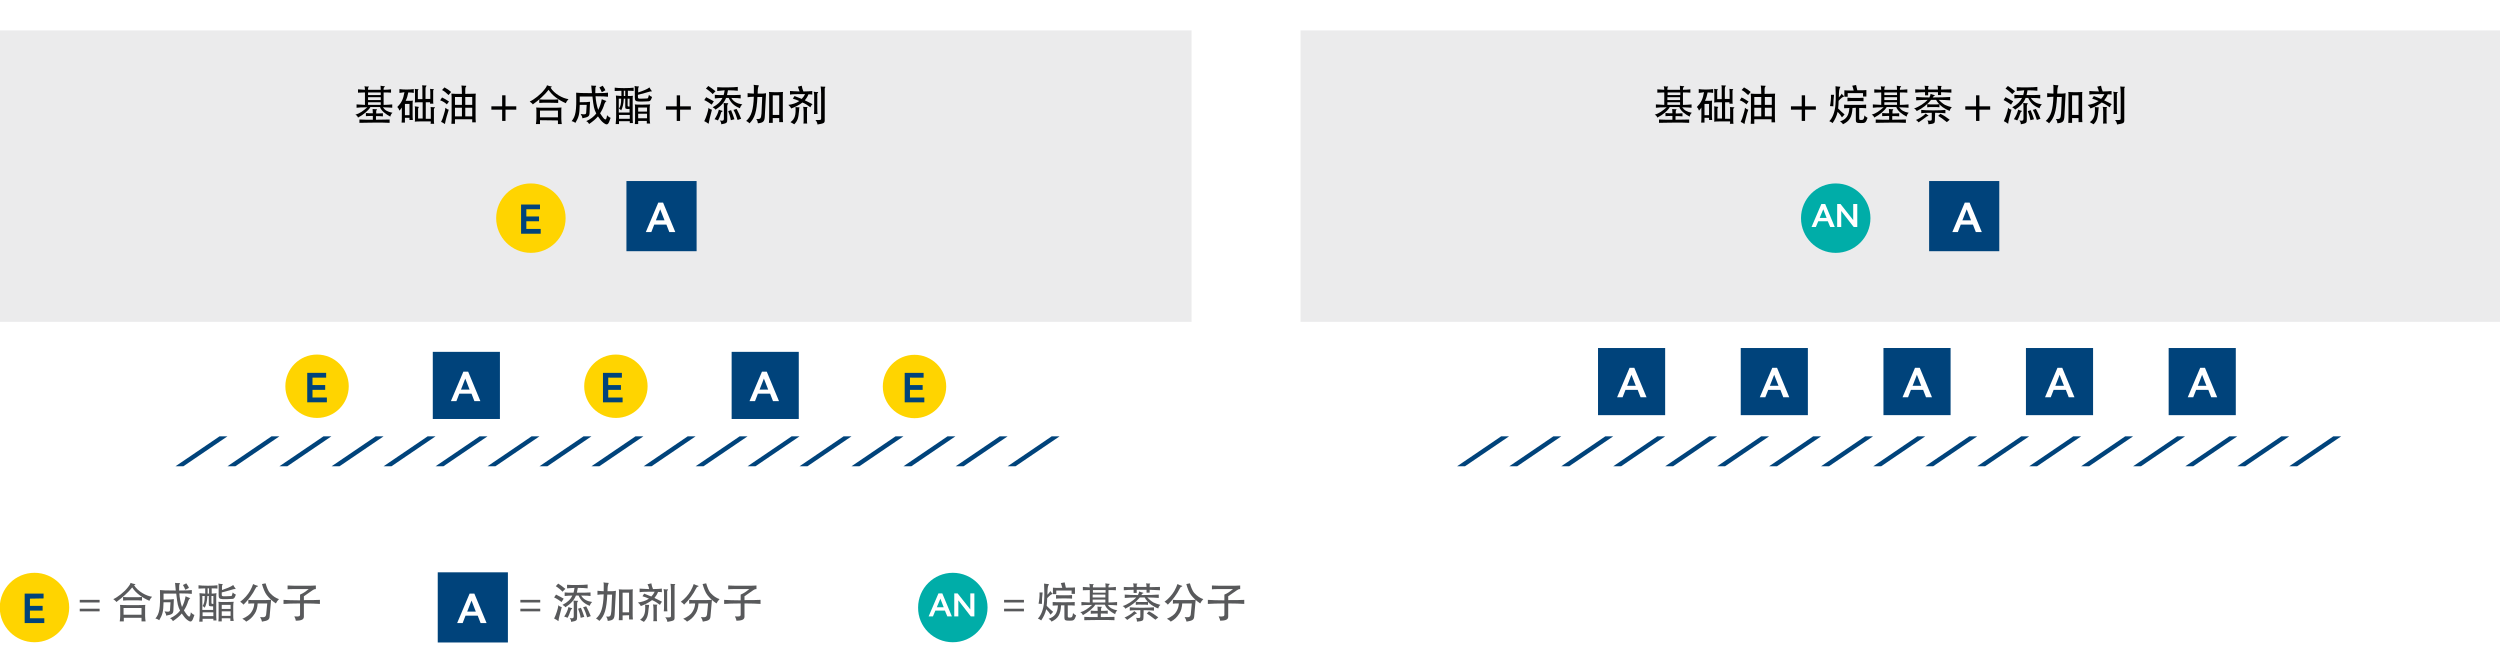 <?xml version="1.0" encoding="utf-8"?>
<!-- Generator: Adobe Illustrator 24.0.0, SVG Export Plug-In . SVG Version: 6.00 Build 0)  -->
<svg version="1.1" id="Layer_1" xmlns="http://www.w3.org/2000/svg" xmlns:xlink="http://www.w3.org/1999/xlink" x="0px" y="0px"
	 viewBox="0 0 1044 277.6" style="enable-background:new 0 0 1044 277.6;" xml:space="preserve">
<style type="text/css">
	.st0{fill:#FFFFFF;}
	.st1{fill:#58595B;}
	.st2{fill:#EBEBEC;}
	.st3{fill:#FFD400;}
	.st4{fill:#00437B;}
	.st5{fill:#00ADA8;}
	.st6{fill:none;stroke:#FFFFFF;stroke-width:1.262;}
	.st7{fill:none;stroke:#FFFFFF;stroke-width:2.523;stroke-miterlimit:4;}
	.st8{fill:none;stroke:#FFFFFF;stroke-width:2.524;stroke-miterlimit:4;}
</style>
<path class="st0" d="M-0.3,0H1044v277.6H-0.3L-0.3,0z"/>
<g>
	<path class="st1" d="M41.6,250.5v1.1h-8.3v-1.1H41.6z M41.6,254.2v1.1h-8.3v-1.1H41.6z"/>
	<path class="st1" d="M48.6,251.4c-0.2-0.4-0.9-0.9-1.3-1.2c1.7-0.7,4.6-3,6-4.8c0.9-1.1,1.2-1.7,1.2-2c0.5,0.2,1.5,0.5,1.8,0.5
		s0.3,0.2,0.1,0.3c-0.1,0-0.2,0.1-0.4,0.2c1.6,2.6,5.1,4.5,7.5,4.8c-0.4,0.4-0.9,1.1-1.1,1.7c-3-1.3-5.7-3.2-7.2-5.6
		C53.6,247.4,50.9,249.7,48.6,251.4z M51.7,257.9v1.6H50c0.1-0.8,0.2-1.4,0.2-2.2V254c0-0.6,0-1-0.1-1.4c0.5,0.1,2.8,0.1,5.3,0.1
		c2.3,0,4.8,0,5.3-0.1c-0.1,0.3-0.1,0.7-0.1,1.4v3.3c0,0.8,0.1,1.4,0.2,2.2h-1.7V258h-7.4L51.7,257.9z M55.4,250.7
		c-2.2,0-3.2,0-4,0.1v-1.5c0.8,0.1,1.8,0.1,4,0.1s3.1,0,3.9-0.1v1.5C58.5,250.7,57.6,250.7,55.4,250.7z M59.1,256.7v-2.8h-7.5v2.8
		H59.1z"/>
	<path class="st1" d="M68.3,247.9v2.5c2.2,0,3.9-0.1,4.3-0.2l-0.2,4.8c-0.1,1.3-0.5,1.6-3,2.1c0-0.5-0.2-1-0.7-1.8
		c1.8,0.3,2.3,0.2,2.3-0.7l0.2-3.1h-2.9c-0.1,4-0.4,5.1-1.8,7.5c-0.4-0.3-1-0.6-1.6-0.7c1.7-2.1,2.1-4.1,1.9-11.9
		c0.6,0.1,2.6,0.2,6.6,0.2c-0.1-1.1-0.2-2.3-0.3-3.2c0.5,0.1,1.2,0.1,1.7,0.1c0.4,0,0.5,0.1,0.2,0.4c-0.2,0.2-0.2,1.2-0.2,2.7
		c3.2,0,4.6-0.1,5.3-0.2v1.6c-0.7-0.1-2.4-0.2-5.2-0.2c0.1,1.8,0.5,4,1.1,5.7c0.7-1.3,1.2-2.8,1.5-4.5c0.6,0.3,1.1,0.5,1.7,0.7
		c0.3,0.1,0.3,0.2,0,0.3c-0.1,0.1-0.5,0.7-0.6,1c-0.4,1.4-1,2.7-1.8,3.9c2.1,3.3,2.6,3.3,2.9,0.8c0.5,0.6,1.1,1,1.5,1.1
		c-1,3.1-1.4,3.3-3.1,2c-0.7-0.5-1.6-1.7-2.2-2.6c-0.9,1.1-2.1,2.1-3.7,3.2c-0.3-0.6-0.7-1-1.2-1.2c1.8-0.8,3.2-1.9,4.2-3.2
		c-0.9-1.8-1.1-2.6-1.6-7.1L68.3,247.9z M77.4,246.3c-0.3-0.7-0.6-1.4-1-2l1.4-0.7c0.4,0.6,0.9,1.3,1.1,1.9L77.4,246.3z"/>
	<path class="st1" d="M90.4,247.7c-0.1,0.5-0.1,1.1-0.1,1.7v7.1c0,0.7,0,1.7,0.1,2.6h-1.3v-0.7h-4.5v1.2h-1.4
		c0.1-1.2,0.2-2.1,0.2-2.9v-7.3c0-0.6-0.1-1.2-0.1-1.7c0.6,0.1,1.5,0.1,2.4,0.2v-2.2c-1.1,0-1.9,0.1-2.8,0.1v-1.4
		c0.9,0.1,1.8,0.2,3.9,0.2s3.1-0.1,4-0.2v1.4c-0.7-0.1-1.5-0.1-2.4-0.1v2.2C89.1,247.9,89.9,247.8,90.4,247.7L90.4,247.7z
		 M86.6,248.9c-0.1,2.3-0.5,3.7-1.1,4.9c-0.2-0.3-0.6-0.6-0.9-0.7c0.6-1,0.9-1.9,0.9-4.2h-1v5.8H89v-1.5c-1.5,0.1-1.8-0.1-1.8-0.7
		v-3.6L86.6,248.9z M84.6,257.3h4.5v-1.6h-4.5V257.3z M87.3,247.9v-2.2h-0.6v2.2H87.3z M89.1,248.9h-0.8v2.8c0,0.4,0.1,0.5,0.8,0.5
		V248.9z M97.4,244.3c0.3,0.6,0.6,1,0.9,1.4c0.2,0.2,0.1,0.3-0.1,0.3c-0.2-0.1-0.9,0.1-2.6,0.6c-1,0.3-2.1,0.6-3,0.8v0.9
		c0,0.5,0.1,0.6,0.6,0.7c1,0,2.4,0,3.3-0.1c0.3,0,0.4-0.2,0.7-1.5c0.4,0.5,0.9,0.7,1.3,0.9c-0.5,1.4-0.7,1.7-1.4,1.8
		c-0.9,0.1-3.1,0.1-4.1,0.1c-1.4-0.1-1.7-0.3-1.7-1.8v-2.6c0-0.9,0-1.5-0.1-2.1c0.4,0.1,1.2,0.2,1.6,0.2c0.3,0,0.3,0.2,0.1,0.3
		c-0.1,0.1-0.2,0.4-0.2,0.7v1.5C94.4,245.8,96.4,245.1,97.4,244.3L97.4,244.3z M92.6,258.2v1.3h-1.4c0.1-0.9,0.1-1.4,0.1-2.3v-4.1
		c0-1,0-1.5-0.1-1.8c0.5,0.1,1.3,0.1,3.3,0.1s2.6-0.1,3.1-0.1c-0.1,0.4-0.2,0.8-0.2,1.8v3.9c0,0.8,0,1.3,0.2,2.3h-1.4v-1.1
		L92.6,258.2z M96.3,254.3v-1.7h-3.7v1.7H96.3z M96.3,257.2v-1.9h-3.7v1.9H96.3z"/>
	<path class="st1" d="M106.6,245.9c-0.9,1.9-3,4.8-4.9,6.6c-0.3-0.4-0.9-0.9-1.4-1.2c1.8-1.3,3.2-3,4.1-4.5c0.6-1.1,1-2,1.3-2.9
		c0.5,0.3,1.4,0.6,1.8,0.7c0.3,0.1,0.3,0.2,0,0.4C107.1,245,106.9,245.3,106.6,245.9L106.6,245.9z M103.7,252.1v-1.6
		c0.6,0.1,1.8,0.1,3.7,0.1c2.2,0,5,0,5.8-0.1l-0.6,6.9c-0.1,1.4-0.7,1.8-3.2,2.2c-0.1-0.6-0.4-1.3-0.8-1.9c2,0.2,2.5,0,2.6-1.6
		l0.4-4.1h-4c-0.1,1.6-0.5,3.2-1.2,4.2c-1.1,1.7-2,2.5-3.6,3.4c-0.4-0.5-1-0.9-1.6-1.2c1.9-0.8,3.3-1.9,3.8-2.8
		c0.7-1.1,1.1-2.1,1.2-3.6C105,252,104.5,252,103.7,252.1L103.7,252.1z M115.2,252c-1.6-1.1-2.8-2.2-3.8-3.5c-0.8-1-1.5-2.8-2-4.6
		l1.5-0.3c0.5,1.7,1.1,3.2,1.8,4c1.3,1.4,2.4,2.1,3.8,2.6C116,250.7,115.6,251.2,115.2,252z"/>
	<path class="st1" d="M133.6,250.5v1.7c-1.7-0.1-3.7-0.2-6.7-0.2v5.5c0,1.1-0.8,1.7-3.4,1.7c0-0.5-0.2-1-0.6-1.8
		c2.1,0.2,2.4-0.1,2.4-0.7V252c-3.1,0-5.2,0.1-6.9,0.2v-1.7c1.7,0.1,3.8,0.2,6.9,0.2v-2.4c1.4-0.6,2.1-1.1,3.6-2.3h-6.2
		c-1.1,0-1.8,0-2.6,0.1v-1.6c1.7,0.1,2.8,0.1,5.9,0.1c3.8,0,5.1,0,5.9-0.1v1.5c-0.6,0-1,0.2-1.4,0.5l-3.6,2.5v1.6
		C129.9,250.6,131.9,250.6,133.6,250.5L133.6,250.5z"/>
	<path class="st1" d="M225.6,250.5v1.1h-8.3v-1.1H225.6z M225.6,254.2v1.1h-8.3v-1.1H225.6z"/>
	<path class="st1" d="M234.5,251.4c-0.6-0.5-2.3-1.6-3.1-1.9l0.8-1.2c0.9,0.4,2.4,1.3,3.2,1.7L234.5,251.4z M233.2,259.4
		c-0.6-0.5-1.2-0.8-1.8-1.1c0.8-1.6,1.6-4,1.8-5.6c0.3,0.5,0.9,0.7,1.4,0.8C233.8,256.5,233.3,258.4,233.2,259.4L233.2,259.4z
		 M234.9,247.1c-0.5-0.6-1.8-1.7-2.8-2.3l1-1.1c0.8,0.5,2.3,1.6,3,2.2L234.9,247.1z M236.8,245.7v-1.5c1.1,0.1,2.4,0.1,4.3,0.1
		s3.3-0.1,4.3-0.2v1.6c-1-0.1-2.3-0.2-4.1-0.2c-0.1,0.7-0.3,1.4-0.4,2h3.2c1,0,1.8-0.1,2.5-0.1v1.5c-0.6-0.1-1.7-0.2-3.9-0.2
		c0.9,1.6,2.5,2.4,4.6,2.7c-0.5,0.4-0.9,1.1-1,1.6c-2.4-0.9-3.8-2.3-4.7-4.3h-1.1c-0.8,2-2.1,3.4-4.4,4.9c-0.2-0.4-0.7-0.7-1.2-1
		c2.1-1.1,3.4-2.3,4.1-3.9c-1.1,0-2.1,0.1-3.2,0.2v-1.5c0.8,0.1,1.5,0.1,3.7,0.1c0.2-0.6,0.3-1.3,0.4-2
		C238.6,245.6,237.6,245.6,236.8,245.7L236.8,245.7z M238.2,255.2c-0.2,0.7-0.7,2-1.2,2.8c-0.5-0.2-0.8-0.4-1.4-0.5
		c0.9-1.4,1.4-2.4,1.8-4c0.4,0.2,0.8,0.3,1.2,0.4c0.5,0.1,0.4,0.2,0.1,0.5C238.6,254.4,238.4,254.6,238.2,255.2L238.2,255.2z
		 M241,252.2v5.5c0,1.4-0.2,1.6-2.5,2c0-0.7-0.2-1.1-0.6-1.6c1.4,0.3,1.7,0,1.7-0.8V253c0-0.8,0-1.7-0.1-2.2
		c0.5,0.1,1.4,0.1,1.7,0.1s0.3,0.1,0.1,0.3C241.1,251.3,241,251.6,241,252.2L241,252.2z M242.5,258c-0.2-1.3-0.6-2.6-1.1-3.8
		l1.2-0.4c0.5,1.3,1,2.5,1.4,3.8L242.5,258z M245.2,257.8c-0.4-1.3-0.9-2.9-1.7-4.2l1.3-0.4c0.7,1.3,1.4,2.8,1.9,4.1L245.2,257.8z"
		/>
	<path class="st1" d="M250.3,259.3c-0.4-0.4-0.8-0.7-1.4-1c2.2-1.9,3-4.7,3.2-10.1c-1.3,0-1.8,0.1-2.6,0.2v-1.7
		c0.7,0.1,1.3,0.1,2.6,0.2c0.1-3,0-3.3-0.1-3.7c0.6,0.1,1.2,0.2,2,0.2c0.2,0,0.2,0.1,0.1,0.4c-0.2,0.3-0.4,1.1-0.4,3.1
		c2,0,2.7,0,3.5-0.2l-0.5,9.3c-0.1,2.5-0.5,3-2.9,3.3c-0.1-0.7-0.2-1.2-0.7-1.8c1.8,0.1,2-0.1,2.2-2.3l0.3-6.9h-2
		C253.3,254.4,252.5,257.1,250.3,259.3L250.3,259.3z M260,257v2h-1.6c0.1-1.2,0.1-1.6,0.1-2.5v-8.9c0-0.7,0-1.1-0.1-1.5
		c1.1,0.1,2,0.1,3,0.1s1.9,0,2.9-0.1c-0.1,0.3-0.1,0.8-0.1,1.5v8.6c0,0.9,0,1.5,0.1,2.5h-1.6v-1.8L260,257L260,257z M262.7,255.7
		v-8.2H260v8.2H262.7z"/>
	<path class="st1" d="M270.4,244l1.6-0.4c0.1,0.8,0.4,1.7,0.7,2.4c1.6,0,2.8-0.1,3.7-0.2v1.5c-0.5-0.1-1-0.1-1.6-0.1
		c-0.4,1-0.9,1.8-1.5,2.5c1,0.5,2.1,1,3.2,1.6c-0.4,0.3-0.7,0.9-0.9,1.3c-1-0.8-2.1-1.5-3.3-2c-1.3,1-2.8,1.8-4.7,2.5
		c-0.2-0.5-0.7-1.1-1.2-1.5c1.6-0.2,3.3-0.7,4.6-1.6c-0.8-0.4-1.7-0.7-2.7-1l0.7-1.1c1.1,0.4,2,0.8,3,1.2c0.6-0.6,1-1.2,1.4-2
		c-3.9,0-4.8,0-6.3,0.2v-1.5c1,0.1,2.3,0.1,4,0.2C271,245.3,270.7,244.5,270.4,244L270.4,244z M270.9,253.9c-0.3,3.1-0.5,4.2-2,5.8
		c-0.5-0.3-1-0.6-1.6-0.9c1.9-1.3,2.3-3.1,2.1-6.3c0.4,0.1,1.1,0.1,1.5,0.1c0.2,0,0.3,0.1,0.1,0.2
		C271.1,252.8,271,253.2,270.9,253.9L270.9,253.9z M274.3,253.3v4.9c0,0.3,0,0.8,0.1,1.2h-1.6c0.1-0.3,0.1-0.9,0.1-1.2v-3.8
		c0-1-0.1-1.5-0.2-2c0.4,0.1,1.2,0.1,1.6,0.1c0.3,0,0.3,0.1,0.1,0.3C274.3,252.8,274.3,252.9,274.3,253.3z M278.6,247v6.1
		c0,1,0,1.4,0.1,2.2h-1.5c0.1-0.8,0.1-1.3,0.1-2.2V248c0-0.9,0-1.4-0.2-2c0.5,0.1,1.2,0.2,1.6,0.1c0.3,0,0.4,0.2,0.1,0.4
		C278.7,246.6,278.6,246.8,278.6,247z M281.7,244.8v13c0,1.3-0.2,1.4-3,1.9c-0.1-0.7-0.4-1.4-0.9-1.9c2.1,0.1,2.4,0,2.4-0.5v-10.6
		c0-1.4-0.1-2.2-0.2-2.9c0.5,0.1,1.1,0.1,1.7,0.1c0.3,0,0.4,0.2,0.1,0.4C281.7,244.4,281.7,244.5,281.7,244.8z"/>
	<path class="st1" d="M290.6,245.9c-0.9,1.9-3,4.8-4.9,6.6c-0.3-0.4-0.9-0.9-1.4-1.2c1.8-1.3,3.2-3,4.1-4.5c0.6-1.1,1-2,1.3-2.9
		c0.5,0.3,1.4,0.6,1.8,0.7c0.3,0.1,0.3,0.2,0,0.4C291.1,245,290.9,245.3,290.6,245.9z M287.8,252.1v-1.6c0.6,0.1,1.8,0.1,3.7,0.1
		c2.2,0,5,0,5.8-0.1l-0.6,6.9c-0.1,1.4-0.7,1.8-3.2,2.2c-0.1-0.6-0.4-1.3-0.8-1.9c2,0.2,2.5,0,2.6-1.6l0.4-4.1h-4
		c-0.1,1.6-0.5,3.2-1.2,4.2c-1.1,1.7-2,2.5-3.6,3.4c-0.4-0.5-1-0.9-1.6-1.2c1.9-0.8,3.3-1.9,3.8-2.8c0.7-1.1,1.1-2.1,1.2-3.6
		C289,252,288.5,252,287.8,252.1L287.8,252.1z M299.2,252c-1.6-1.1-2.8-2.2-3.8-3.5c-0.8-1-1.5-2.8-2-4.6l1.5-0.3
		c0.5,1.7,1.1,3.2,1.8,4c1.3,1.4,2.4,2.1,3.8,2.6C300,250.7,299.6,251.2,299.2,252z"/>
	<path class="st1" d="M317.6,250.5v1.7c-1.7-0.1-3.7-0.2-6.7-0.2v5.5c0,1.1-0.8,1.7-3.4,1.7c0-0.5-0.2-1-0.6-1.8
		c2.1,0.2,2.4-0.1,2.4-0.7V252c-3.1,0-5.2,0.1-6.9,0.2v-1.7c1.8,0.1,3.8,0.2,6.9,0.2v-2.4c1.4-0.6,2.1-1.1,3.6-2.3h-6.2
		c-1.1,0-1.8,0-2.6,0.1v-1.6c1.7,0.1,2.8,0.1,5.9,0.1c3.8,0,5.1,0,5.9-0.1v1.5c-0.6,0-1,0.2-1.4,0.5l-3.6,2.5v1.6
		C313.9,250.6,315.9,250.6,317.6,250.5L317.6,250.5z"/>
	<path class="st1" d="M427.6,250.5v1.1h-8.3v-1.1H427.6z M427.6,254.2v1.1h-8.3v-1.1H427.6z"/>
	<path class="st1" d="M437.1,253c0.9,0.9,1.9,1.9,2.7,2.5l-1.1,1.2c-0.4-0.7-1-1.5-1.8-2.3c-0.4,1.8-1.1,3.2-2.1,4.7
		c-0.4-0.3-0.8-0.6-1.4-0.8c1.2-1.1,2.4-3.7,2.6-7.1c0.2-2.7,0.1-4.4,0-7.5c0.6,0.1,1.3,0.2,1.8,0.2c0.3,0,0.3,0.1,0.1,0.4
		c-0.3,0.3-0.5,1.5-0.5,4.1c0.5-0.6,1-1.1,1.2-1.6c0.2,0.4,0.6,0.8,0.9,1c0.1,0.1,0.1,0.2-0.1,0.3c-0.4,0.1-1,0.5-2.1,1.7
		C437.3,251,437.2,252,437.1,253L437.1,253z M435.1,252.2l-1.4-0.1c0.3-1.4,0.5-3.3,0.4-4.7h1.3
		C435.2,248.8,435.1,250.4,435.1,252.2L435.1,252.2z M443.1,252.8c-0.2,3.9-1.3,5.5-4,6.8c-0.2-0.5-0.6-0.8-1.2-1.2
		c2.7-0.9,3.7-2.5,3.9-5.6c-0.7,0-1.2,0.1-2.2,0.1v-1.5c1.4,0.1,2.1,0.1,4.6,0.1s3.3,0,4.6-0.1v1.5c-1.2-0.1-1.8-0.1-2.9-0.1v4.4
		c0,0.6,0.1,0.7,0.8,0.7c0.9,0,1.2-0.2,1.4-1.9c0.4,0.5,0.8,0.7,1.3,1c-0.7,2.1-1.1,2.2-2.7,2.2c-1.9,0-2.2-0.2-2.2-1.3v-5.1H443.1z
		 M443,243.5l1.6-0.3c0.1,0.5,0.3,1.5,0.5,2.2c2.5,0,2.9,0,3.8-0.1v2.7h-1.4v-1.4h-6.4v1.5h-1.4v-2.7c0.8,0.1,1.4,0.1,3.9,0.1
		C443.4,244.7,443.2,244,443,243.5L443,243.5z M444.4,249.9c-1.4,0-2.7,0-3.4,0.1v-1.5c0.7,0.1,2,0.1,3.4,0.1c1.3,0,2.6,0,3.3-0.1
		v1.5C447,249.9,445.7,249.9,444.4,249.9z"/>
	<path class="st1" d="M452.2,256.9c-0.2-0.6-0.6-1-1.1-1.2c1.8-0.5,3.3-1.6,5-3.1c-2.5,0-3.5,0.1-4.5,0.2v-1.4
		c1.1,0.1,2.3,0.1,3.5,0.2v-5.2c-1,0-2,0.1-2.9,0.1v-1.4c0.9,0.1,1.9,0.1,2.9,0.2c0-0.7-0.1-1.1-0.2-1.5c0.5,0.1,1.1,0.2,1.6,0.1
		c0.3,0,0.3,0.1,0.1,0.3s-0.2,0.4-0.2,0.7v0.4h5.3c0-0.8-0.1-1.4-0.1-1.7c0.6,0.1,1.1,0.2,1.6,0.2c0.3,0,0.3,0.1,0.1,0.3
		c-0.3,0.2-0.4,0.4-0.4,0.7v0.5c1.1,0,2.1-0.1,3.1-0.2v1.4c-1-0.1-2-0.1-3.1-0.1v5.2c1.2,0,2.4-0.1,3.6-0.2v1.4
		c-0.9-0.1-1.8-0.1-3.9-0.2c0.8,1.2,1.9,1.9,4,2.3c-0.5,0.4-0.8,1-0.9,1.6c-1.9-1-3.8-2.4-4.3-4h-4
		C456.5,254,454.5,255.6,452.2,256.9L452.2,256.9z M462.6,255v1.3c-0.7-0.1-1.6-0.1-2.9-0.1v1.5c2.5,0,4.3-0.1,5.7-0.1v1.4
		c-1.5-0.1-3.5-0.1-6.3-0.1s-4.8,0.1-6.3,0.1v-1.4c1.4,0.1,3.2,0.1,5.6,0.1v-1.5c-1.3,0-2.2,0.1-2.9,0.1V255
		c0.8,0.1,1.6,0.1,2.9,0.1c0-0.7-0.1-1.4-0.1-1.8c0.5,0.1,0.9,0.1,1.6,0.1c0.3,0,0.3,0.1,0.1,0.3c-0.1,0.1-0.2,0.4-0.2,0.6v0.8
		C461,255.1,461.9,255.1,462.6,255L462.6,255z M461.7,247.4v-1h-5.3v1.1h5.3V247.4z M456.3,248.3v1.2h5.3v-1.2H456.3z M456.3,251.6
		h5.3v-1.2h-5.3V251.6z"/>
	<path class="st1" d="M469.9,254.2c-0.1-0.4-0.6-0.9-1.1-1.1c2-0.6,4.5-2.3,5.7-3.6c-1.9,0-3.2,0.1-4.8,0.2v-1.4
		c1.5,0.1,3.1,0.2,5.5,0.2c0.3-0.6,0.5-1.1,0.5-1.5c0.6,0.2,1.1,0.4,1.6,0.5c0.3,0.1,0.3,0.2,0,0.3c-0.2,0-0.3,0.1-0.7,0.7
		c3.4,0,5.5-0.1,7.3-0.2v1.4c-1.6-0.1-3-0.2-4.8-0.2c0.8,0.8,1.7,1.6,2.6,2.1c0.8,0.4,1.8,0.7,2.9,1c-0.5,0.4-0.8,0.9-0.9,1.5
		c-0.9-0.3-2-0.9-2.9-1.5c-1.3-1-2.2-2-2.8-3.1h-2C474.5,251.3,472.2,253.1,469.9,254.2z M478.8,245.2c0-0.7-0.1-1.2-0.2-1.6
		c0.5,0.1,1.1,0.1,1.6,0.1c0.2,0,0.2,0.1,0.1,0.2c-0.2,0.1-0.2,0.2-0.2,0.4v0.9c1.8,0,3.3-0.1,4.3-0.1v1.4c-1.1-0.1-2.6-0.1-4.3-0.2
		v1.2h-1.3v-1.2h-4.1v1.3h-1.3v-1.3c-1.7,0-3.1,0.1-4.1,0.2v-1.4c1,0.1,2.4,0.1,4.1,0.1c0-0.7-0.1-1.1-0.2-1.6
		c0.5,0.1,1.1,0.1,1.6,0.1c0.2,0,0.2,0.1,0.1,0.2c-0.2,0.1-0.2,0.2-0.2,0.4v0.8h4.1L478.8,245.2z M474.4,256.3
		c-0.1,0-0.4,0.2-0.9,0.6c-0.6,0.5-1.8,1.3-2.8,2c-0.3-0.4-0.7-0.8-1.1-1c1.4-0.6,2.9-1.5,4.1-2.7c0.3,0.3,0.7,0.6,1,0.8
		C474.9,256,474.9,256.2,474.4,256.3L474.4,256.3z M477.5,258.1c0,1-0.3,1.3-2.7,1.5c0-0.6-0.1-1.1-0.4-1.6c1.4,0.2,1.8,0.1,1.8-0.5
		v-2.7c-2,0-3.1,0-4.4,0.2v-1.4c1.3,0.1,2.6,0.2,5,0.2s3.9-0.1,5.1-0.2v1.4c-1.1-0.1-2.4-0.2-4.3-0.2L477.5,258.1L477.5,258.1z
		 M474.3,252.6v-1.3c0.6,0.1,1.4,0.1,2.6,0.1c1.4,0,2,0,2.5-0.1v1.3c-0.5-0.1-1.5-0.1-2.5-0.1C475.8,252.4,474.9,252.5,474.3,252.6z
		 M482.5,258.8c-1.8-1.4-2.5-1.9-3.6-2.6l0.9-0.9c1.4,0.7,2.6,1.5,3.9,2.5L482.5,258.8z"/>
	<path class="st1" d="M492.6,245.9c-0.9,1.9-3,4.8-4.9,6.6c-0.3-0.4-0.9-0.9-1.4-1.2c1.8-1.3,3.2-3,4.1-4.5c0.6-1.1,1-2,1.3-2.9
		c0.5,0.3,1.4,0.6,1.8,0.7c0.3,0.1,0.3,0.2,0,0.4C493.1,245,492.9,245.3,492.6,245.9L492.6,245.9z M489.8,252.1v-1.6
		c0.6,0.1,1.8,0.1,3.7,0.1c2.2,0,5,0,5.8-0.1l-0.6,6.9c-0.1,1.4-0.7,1.8-3.2,2.2c-0.1-0.6-0.4-1.3-0.8-1.9c2,0.2,2.5,0,2.6-1.6
		l0.4-4.1h-4c-0.1,1.6-0.5,3.2-1.2,4.2c-1.1,1.7-2,2.5-3.6,3.4c-0.4-0.5-1-0.9-1.6-1.2c1.9-0.8,3.3-1.9,3.8-2.8
		c0.7-1.1,1.1-2.1,1.2-3.6C491,252,490.5,252,489.8,252.1L489.8,252.1z M501.2,252c-1.6-1.1-2.8-2.2-3.8-3.5c-0.8-1-1.5-2.8-2-4.6
		l1.5-0.3c0.5,1.7,1.1,3.2,1.8,4c1.3,1.4,2.4,2.1,3.8,2.6C502,250.7,501.6,251.2,501.2,252z"/>
	<path class="st1" d="M519.6,250.5v1.7c-1.7-0.1-3.7-0.2-6.7-0.2v5.5c0,1.1-0.8,1.7-3.4,1.7c0-0.5-0.2-1-0.6-1.8
		c2.1,0.2,2.4-0.1,2.4-0.7V252c-3.1,0-5.2,0.1-6.9,0.2v-1.7c1.8,0.1,3.8,0.2,6.9,0.2v-2.4c1.4-0.6,2.1-1.1,3.6-2.3h-6.2
		c-1.1,0-1.8,0-2.6,0.1v-1.6c1.7,0.1,2.8,0.1,5.9,0.1c3.8,0,5.1,0,5.9-0.1v1.5c-0.6,0-1,0.2-1.4,0.5l-3.6,2.5v1.6
		C515.9,250.6,517.9,250.6,519.6,250.5L519.6,250.5z"/>
</g>
<path class="st2" d="M-0.3,12.7h497.9v121.7H-0.3L-0.3,12.7z"/>
<path class="st2" d="M543.1,12.7H1044v121.7H543.1V12.7z"/>
<path d="M149.5,49.1c-0.2-0.6-0.6-1-1.1-1.2c1.8-0.5,3.3-1.6,5-3.1c-2.5,0-3.5,0.1-4.5,0.2v-1.4c1.1,0.1,2.3,0.1,3.5,0.2v-5.2
	c-1,0-2,0.1-2.9,0.1v-1.4c0.9,0.1,1.9,0.1,2.9,0.2c0-0.7-0.1-1.1-0.2-1.5c0.5,0.1,1.1,0.2,1.6,0.1c0.3,0,0.3,0.1,0.1,0.3
	s-0.2,0.4-0.2,0.7v0.4h5.3c0-0.8-0.1-1.4-0.1-1.7c0.6,0.1,1.1,0.2,1.6,0.2c0.3,0,0.3,0.1,0.1,0.3c-0.3,0.2-0.4,0.4-0.4,0.7v0.5
	c1.1,0,2.1-0.1,3.1-0.2v1.4c-1-0.1-2-0.1-3.1-0.1v5.2c1.2,0,2.4-0.1,3.6-0.2V45c-0.9-0.1-1.8-0.1-3.9-0.2c0.8,1.2,1.9,1.9,4,2.3
	c-0.5,0.4-0.8,1-0.9,1.6c-1.9-1-3.8-2.4-4.3-4h-4C153.8,46.2,151.8,47.9,149.5,49.1L149.5,49.1z M159.9,47.3v1.3
	c-0.7-0.1-1.6-0.1-2.9-0.1V50c2.5,0,4.3-0.1,5.7-0.1v1.4c-1.5-0.1-3.5-0.1-6.3-0.1s-4.8,0.1-6.3,0.1v-1.4c1.4,0.1,3.2,0.1,5.6,0.1
	v-1.6c-1.3,0-2.2,0.1-2.9,0.1v-1.3c0.8,0.1,1.6,0.1,2.9,0.1c0-0.7-0.1-1.4-0.1-1.8c0.5,0.1,0.9,0.1,1.6,0.1c0.3,0,0.3,0.1,0.1,0.3
	c-0.1,0.1-0.2,0.4-0.2,0.6v0.9C158.3,47.4,159.2,47.3,159.9,47.3L159.9,47.3z M159,39.7v-1.1h-5.3v1.1H159z M153.7,40.6v1.2h5.3
	v-1.2H153.7z M153.7,43.8h5.3v-1.1h-5.3V43.8z"/>
<path d="M166.8,38.8v-1.6c0.7,0.1,1.6,0.2,2.9,0.2s2.4-0.1,3.1-0.2v1.6c-0.5-0.1-1.3-0.2-2.3-0.2c-0.2,1.1-0.5,2.3-1.1,3.5h1.4
	c0.7,0,1.3,0,1.6-0.1c-0.1,0.4-0.1,1-0.1,1.7v4.2c0,0.7,0,1.3,0.1,2.2H171v-0.9h-1.9v2h-1.4c0.1-0.9,0.1-1.5,0.1-2.6v-3.7
	c-0.3,0.5-0.7,1-1,1.3c-0.2-0.5-0.4-1.1-0.9-1.5c1.7-1.7,2.5-3.2,3-6.2C168,38.7,167.3,38.7,166.8,38.8L166.8,38.8z M171,43.4h-1.9
	v4.7h1.9V43.4z M177.8,42.8v6.8h2.1v-3.2c0-0.9,0-1.3-0.1-1.7c0.4,0,1.1,0.1,1.6,0.1c0.3,0,0.4,0.2,0.1,0.3
	c-0.2,0.1-0.3,0.4-0.3,0.5v4.6c0,0.4,0,1,0.1,1.5h-1.5c0.1-0.3,0.1-0.7,0.1-1h-3.4c-1.6,0-2.5,0-3.3,0.1c0.1-0.2,0.1-0.6,0.1-1.3
	v-3.7c0-0.7,0-1.2-0.1-1.4c0.6,0.1,1.2,0.2,1.5,0.2c0.2,0,0.3,0.2,0.1,0.3c-0.1,0.1-0.2,0.4-0.2,0.6v4h1.9v-6.8
	c-1.7,0-2.6,0-3.3,0.1c0.1-0.2,0.1-0.6,0.1-1.3v-3c0-0.7,0-1.2-0.1-1.4c0.6,0.1,1.1,0.2,1.4,0.1c0.2,0,0.3,0.1,0.1,0.2
	c-0.1,0.1-0.2,0.3-0.2,0.6v3.4h1.9v-3.7c0-0.8,0-1.6-0.1-2.1c0.5,0.1,1.3,0.1,1.6,0.1s0.3,0.1,0.1,0.3s-0.3,0.5-0.3,1v4.3h2v-2.9
	c0-0.6-0.1-1.1-0.1-1.3c0.5,0.1,1.1,0.1,1.4,0.1s0.3,0.1,0.1,0.2c-0.1,0.1-0.2,0.2-0.2,0.6v4c0,0.7,0,1.1,0.1,1.3h-1.4
	c0-0.1,0-0.3,0-0.6h-1.8L177.8,42.8z"/>
<path d="M186.6,43.6c-0.7-0.7-1.8-1.4-2.8-1.7l0.8-1.2c1,0.5,1.9,1,2.9,1.7L186.6,43.6z M186.5,48.8c-0.3,1-0.5,1.9-0.7,3
	c-0.6-0.4-1.1-0.7-1.6-0.9c0.4-0.8,0.8-1.7,1.1-2.9c0.3-1,0.6-1.9,0.7-3c0.4,0.4,0.8,0.7,1.4,0.8C187.2,46.6,186.9,47.5,186.5,48.8z
	 M187.3,39.7c-0.9-0.9-1.7-1.6-2.7-2.1l1-1.1c1,0.5,2,1.2,2.8,1.9L187.3,39.7z M190,51.7h-1.5c0.1-1.1,0.1-1.9,0.1-2.9v-7.4
	c0-0.7,0-1.7-0.1-2.3c0.6,0.1,2,0.1,4.4,0.1c0-2-0.1-3-0.2-3.5c0.5,0.1,1.3,0.1,1.8,0.1c0.2,0,0.3,0.1,0.1,0.4
	c-0.2,0.2-0.3,0.5-0.3,1v2c2.5,0,3.5-0.1,4.4-0.1c-0.1,0.6-0.1,1-0.1,2.3v6.8c0,1,0,1.9,0.1,2.9h-1.5v-1.3H190V51.7z M190,40.5v3.3
	h2.9v-3.3H190z M190,48.6h2.9V45H190V48.6z M197.2,40.5h-2.9v3.3h2.9V40.5z M197.2,45h-2.9v3.6h2.9V45z"/>
<path d="M209.7,39.8h1.4v4.6h4.5v1.4h-4.5v4.7h-1.4v-4.7h-4.5v-1.4h4.5L209.7,39.8z"/>
<path d="M222.5,43.6c-0.2-0.4-0.9-0.9-1.3-1.2c1.7-0.7,4.6-3,6-4.8c0.9-1.1,1.2-1.7,1.2-2c0.5,0.2,1.5,0.5,1.8,0.5s0.3,0.2,0.1,0.3
	c-0.1,0-0.2,0.1-0.4,0.2c1.6,2.6,5.1,4.5,7.5,4.8c-0.4,0.4-0.9,1.1-1.1,1.7c-3-1.3-5.7-3.2-7.2-5.6C227.4,39.7,224.8,42,222.5,43.6z
	 M225.5,50.2v1.6h-1.7c0.1-0.8,0.2-1.4,0.2-2.2v-3.3c0-0.6,0-1-0.1-1.4c0.5,0.1,2.8,0.1,5.3,0.1c2.3,0,4.8,0,5.3-0.1
	c-0.1,0.3-0.1,0.7-0.1,1.4v3.3c0,0.8,0.1,1.4,0.2,2.2H233v-1.5L225.5,50.2L225.5,50.2z M229.2,42.9c-2.2,0-3.2,0-4,0.1v-1.5
	c0.8,0.1,1.8,0.1,4,0.1s3.1,0,3.9-0.1V43C232.3,43,231.5,42.9,229.2,42.9z M233,49v-2.8h-7.5V49H233z"/>
<path d="M242.1,40.2v2.5c2.2,0,3.9-0.1,4.3-0.2l-0.2,4.8c-0.1,1.3-0.5,1.6-3,2.1c0-0.5-0.2-1-0.7-1.8c1.8,0.3,2.3,0.2,2.3-0.7
	l0.2-3.1h-2.9c-0.1,4-0.4,5.1-1.8,7.5c-0.4-0.3-1-0.6-1.6-0.7c1.7-2.1,2.1-4.1,1.9-11.9c0.6,0.1,2.6,0.2,6.6,0.2
	c-0.1-1.1-0.2-2.3-0.3-3.2c0.5,0.1,1.2,0.1,1.7,0.1c0.4,0,0.5,0.1,0.2,0.4c-0.2,0.2-0.2,1.2-0.2,2.7c3.2,0,4.6-0.1,5.3-0.2v1.7
	c-0.7-0.1-2.4-0.2-5.2-0.2c0.1,1.8,0.5,4,1.1,5.7c0.7-1.3,1.2-2.8,1.5-4.5c0.6,0.3,1.1,0.5,1.7,0.7c0.3,0.1,0.3,0.2,0,0.3
	c-0.1,0.1-0.5,0.7-0.6,1c-0.4,1.4-1,2.7-1.8,3.9c2.1,3.3,2.6,3.3,2.9,0.8c0.5,0.6,1.1,1,1.5,1.1c-1,3.1-1.4,3.3-3.1,2
	c-0.7-0.5-1.6-1.7-2.2-2.6c-0.9,1.1-2.1,2.1-3.7,3.2c-0.3-0.6-0.7-1-1.2-1.2c1.8-0.8,3.2-1.9,4.2-3.2c-0.9-1.8-1.1-2.6-1.6-7.1h-5.3
	L242.1,40.2z M251.3,38.5c-0.3-0.7-0.6-1.4-1-2l1.4-0.7c0.4,0.6,0.9,1.3,1.1,1.9L251.3,38.5z"/>
<path d="M264.3,40c-0.1,0.5-0.1,1.1-0.1,1.7v7.1c0,0.7,0,1.7,0.1,2.6H263v-0.8h-4.5v1.2h-1.4c0.1-1.2,0.2-2.1,0.2-2.9v-7.3
	c0-0.6-0.1-1.2-0.1-1.7c0.6,0.1,1.5,0.1,2.3,0.2v-2.2c-1.1,0-1.9,0.1-2.8,0.1v-1.4c0.9,0.1,1.8,0.2,3.9,0.2s3.1-0.1,4-0.2V38
	c-0.7-0.1-1.5-0.1-2.4-0.1v2.2C262.9,40.1,263.8,40.1,264.3,40L264.3,40z M260.5,41.2c-0.1,2.3-0.5,3.7-1.1,4.9
	c-0.2-0.3-0.6-0.6-0.9-0.7c0.6-1,0.9-1.9,0.9-4.2h-1V47h4.5v-1.5c-1.5,0.1-1.8-0.1-1.8-0.7v-3.6L260.5,41.2z M258.5,49.6h4.5V48
	h-4.5V49.6z M261.1,40.1v-2.2h-0.6v2.2H261.1z M262.9,41.2h-0.8V44c0,0.4,0.1,0.5,0.8,0.5V41.2z M271.2,36.5c0.3,0.6,0.6,1,0.9,1.4
	c0.2,0.2,0.1,0.3-0.1,0.3c-0.2-0.1-0.9,0.1-2.6,0.6c-1,0.3-2.1,0.6-3,0.8v0.9c0,0.5,0.1,0.6,0.6,0.7c1,0,2.4,0,3.3-0.1
	c0.3,0,0.4-0.2,0.7-1.5c0.4,0.5,0.9,0.7,1.3,0.9c-0.5,1.4-0.7,1.7-1.4,1.8c-0.9,0.1-3.1,0.1-4.1,0.1c-1.4-0.1-1.7-0.3-1.7-1.8V38
	c0-0.9,0-1.5-0.1-2.1c0.4,0.1,1.2,0.2,1.6,0.2c0.3,0,0.3,0.2,0.1,0.3c-0.1,0.1-0.2,0.4-0.2,0.7v1.5C268.3,38,270.3,37.3,271.2,36.5
	L271.2,36.5z M266.5,50.5v1.3h-1.4c0.1-0.9,0.1-1.4,0.1-2.3v-4.1c0-1,0-1.5-0.1-1.8c0.5,0.1,1.3,0.1,3.3,0.1s2.6-0.1,3.1-0.1
	c-0.1,0.4-0.2,0.8-0.2,1.8v3.9c0,0.8,0,1.3,0.2,2.3h-1.4v-1.1L266.5,50.5z M270.2,46.6v-1.7h-3.7v1.7H270.2z M270.2,49.4v-1.9h-3.7
	v1.9H270.2z"/>
<path d="M282.6,39.8h1.4v4.6h4.5v1.4H284v4.7h-1.4v-4.7h-4.5v-1.4h4.5V39.8z"/>
<path d="M297.2,43.7c-0.6-0.5-2.3-1.6-3.1-1.9l0.8-1.2c0.9,0.4,2.4,1.3,3.2,1.7L297.2,43.7z M295.9,51.7c-0.6-0.5-1.2-0.8-1.8-1.1
	c0.8-1.6,1.6-4,1.8-5.6c0.3,0.5,0.9,0.7,1.4,0.8C296.5,48.8,296.1,50.6,295.9,51.7z M297.6,39.3c-0.5-0.6-1.8-1.7-2.8-2.3l1-1.1
	c0.8,0.5,2.3,1.6,3,2.2L297.6,39.3z M299.5,38v-1.6c1.1,0.1,2.4,0.1,4.3,0.1s3.3-0.1,4.3-0.2v1.6c-1-0.1-2.3-0.2-4.1-0.2
	c-0.1,0.7-0.3,1.4-0.4,2h3.2c1,0,1.8-0.1,2.5-0.1v1.5c-0.6-0.1-1.8-0.2-3.9-0.2c0.9,1.6,2.5,2.4,4.6,2.7c-0.5,0.4-0.9,1.1-1,1.6
	c-2.4-0.9-3.8-2.3-4.7-4.3h-1.1c-0.8,2-2.1,3.4-4.4,4.9c-0.2-0.4-0.7-0.7-1.2-1c2.1-1.1,3.4-2.4,4.1-3.9c-1.1,0-2.1,0.1-3.2,0.2
	v-1.5c0.8,0.1,1.5,0.1,3.7,0.1c0.2-0.6,0.3-1.3,0.4-2C301.3,37.8,300.3,37.9,299.5,38L299.5,38z M301,47.5c-0.2,0.7-0.7,2-1.2,2.8
	c-0.5-0.2-0.8-0.4-1.4-0.5c0.9-1.4,1.4-2.4,1.8-4c0.4,0.2,0.8,0.3,1.2,0.4c0.5,0.1,0.4,0.2,0.1,0.5C301.3,46.7,301.1,46.9,301,47.5z
	 M303.7,44.4v5.5c0,1.4-0.2,1.6-2.5,2c0-0.7-0.2-1.1-0.6-1.6c1.4,0.3,1.7,0,1.7-0.8v-4.3c0-0.8,0-1.7-0.1-2.2
	c0.5,0.1,1.4,0.1,1.7,0.1s0.3,0.1,0.1,0.3S303.7,43.9,303.7,44.4L303.7,44.4z M305.2,50.2c-0.2-1.3-0.6-2.6-1.1-3.8l1.2-0.4
	c0.5,1.3,1,2.5,1.4,3.8L305.2,50.2z M308,50.1c-0.4-1.3-0.9-2.9-1.7-4.2l1.3-0.4c0.7,1.3,1.4,2.8,1.9,4.1L308,50.1z"/>
<path d="M313,51.5c-0.4-0.4-0.8-0.7-1.4-1c2.2-1.9,3-4.7,3.2-10.1c-1.3,0-1.8,0.1-2.6,0.2v-1.7c0.7,0.1,1.3,0.1,2.6,0.2
	c0.1-3,0-3.3-0.1-3.7c0.6,0.1,1.2,0.2,2,0.2c0.2,0,0.2,0.1,0.1,0.4c-0.2,0.3-0.4,1.1-0.4,3.1c2,0,2.7,0,3.5-0.2l-0.5,9.3
	c-0.1,2.5-0.5,3-2.9,3.3c-0.1-0.7-0.2-1.2-0.7-1.8c1.8,0.1,2-0.1,2.2-2.3l0.3-6.9h-2C316,46.7,315.2,49.3,313,51.5L313,51.5z
	 M322.7,49.3v2h-1.6c0.1-1.2,0.1-1.6,0.1-2.5v-8.9c0-0.7,0-1.1-0.1-1.5c1.1,0.1,2,0.1,3,0.1s1.9,0,2.9-0.1c-0.1,0.3-0.1,0.8-0.1,1.5
	v8.6c0,0.9,0,1.5,0.1,2.5h-1.6v-1.7H322.7z M325.4,48v-8.2h-2.7V48H325.4z"/>
<path d="M333.2,36.2l1.6-0.4c0.1,0.8,0.4,1.7,0.7,2.4c1.6,0,2.8-0.1,3.7-0.2v1.5c-0.5-0.1-1-0.1-1.6-0.1c-0.4,1-0.9,1.8-1.5,2.5
	c1,0.5,2.1,1,3.2,1.6c-0.4,0.3-0.7,0.9-0.9,1.3c-1-0.8-2.1-1.5-3.3-2c-1.3,1-2.8,1.8-4.7,2.5c-0.2-0.5-0.7-1.1-1.2-1.5
	c1.6-0.2,3.3-0.7,4.6-1.6c-0.8-0.4-1.7-0.7-2.7-1l0.7-1.1c1.1,0.4,2,0.8,3,1.2c0.6-0.6,1-1.2,1.4-2c-3.9,0-4.8,0-6.3,0.2V38
	c1,0.1,2.3,0.1,4,0.2C333.7,37.6,333.4,36.8,333.2,36.2L333.2,36.2z M333.7,46.1c-0.3,3.1-0.5,4.2-2,5.8c-0.5-0.3-1-0.6-1.6-0.9
	c1.9-1.3,2.3-3.1,2.1-6.3c0.4,0.1,1.1,0.1,1.5,0.1c0.2,0,0.3,0.1,0.1,0.2C333.8,45.1,333.7,45.4,333.7,46.1z M337,45.5v4.9
	c0,0.3,0,0.8,0.1,1.2h-1.6c0.1-0.3,0.1-0.9,0.1-1.2v-3.8c0-1-0.1-1.5-0.2-2c0.4,0.1,1.2,0.1,1.6,0.1c0.3,0,0.3,0.1,0.1,0.3
	C337,45.1,337,45.2,337,45.5z M341.3,39.3v6.1c0,1,0,1.4,0.1,2.2h-1.5c0.1-0.8,0.1-1.3,0.1-2.2v-5.1c0-0.9,0-1.4-0.2-2
	c0.5,0.1,1.2,0.2,1.6,0.1c0.3,0,0.4,0.2,0.1,0.4C341.4,38.9,341.3,39,341.3,39.3z M344.4,37.1v13c0,1.3-0.2,1.4-3,1.9
	c-0.1-0.7-0.4-1.4-0.9-1.9c2.1,0.1,2.4,0,2.4-0.5V39c0-1.4-0.1-2.2-0.2-2.9c0.5,0.1,1.1,0.1,1.7,0.1c0.3,0,0.4,0.2,0.1,0.4
	C344.5,36.7,344.4,36.8,344.4,37.1z"/>
<path d="M692.1,49.1c-0.2-0.6-0.6-1-1.1-1.2c1.8-0.5,3.3-1.6,5-3.1c-2.5,0-3.5,0.1-4.5,0.2v-1.4c1.1,0.1,2.3,0.1,3.5,0.2v-5.2
	c-1,0-2,0.1-2.9,0.1v-1.4c0.9,0.1,1.9,0.1,2.9,0.2c0-0.7-0.1-1.1-0.2-1.5c0.5,0.1,1.1,0.2,1.6,0.1c0.3,0,0.3,0.1,0.1,0.3
	s-0.2,0.4-0.2,0.7v0.4h5.3c0-0.8-0.1-1.4-0.1-1.7c0.6,0.1,1.1,0.2,1.6,0.2c0.3,0,0.3,0.1,0.1,0.3c-0.3,0.2-0.4,0.4-0.4,0.7v0.5
	c1.1,0,2.1-0.1,3.1-0.2v1.4c-1-0.1-2-0.1-3.1-0.1v5.2c1.2,0,2.4-0.1,3.6-0.2V45c-0.9-0.1-1.8-0.1-3.9-0.2c0.8,1.2,1.9,1.9,4,2.3
	c-0.5,0.4-0.8,1-0.9,1.6c-1.9-1-3.8-2.4-4.3-4h-4C696.5,46.2,694.5,47.9,692.1,49.1L692.1,49.1z M702.6,47.3v1.3
	c-0.7-0.1-1.6-0.1-2.9-0.1V50c2.5,0,4.3-0.1,5.7-0.1v1.4c-1.5-0.1-3.5-0.1-6.3-0.1s-4.8,0.1-6.3,0.1v-1.4c1.4,0.1,3.2,0.1,5.6,0.1
	v-1.6c-1.3,0-2.2,0.1-2.9,0.1v-1.3c0.8,0.1,1.6,0.1,2.9,0.1c0-0.7-0.1-1.4-0.1-1.8c0.5,0.1,0.9,0.1,1.6,0.1c0.3,0,0.3,0.1,0.1,0.3
	c-0.1,0.1-0.2,0.4-0.2,0.6v0.9C701,47.4,701.9,47.3,702.6,47.3L702.6,47.3z M701.7,39.7v-1.1h-5.3v1.1H701.7z M696.3,40.6v1.2h5.3
	v-1.2H696.3z M696.3,43.8h5.3v-1.1h-5.3V43.8z"/>
<path d="M709.4,38.8v-1.6c0.7,0.1,1.6,0.2,2.9,0.2s2.4-0.1,3.1-0.2v1.6c-0.5-0.1-1.3-0.2-2.3-0.2c-0.2,1.1-0.5,2.3-1.1,3.5h1.4
	c0.7,0,1.3,0,1.6-0.1c-0.1,0.4-0.1,1-0.1,1.7v4.2c0,0.7,0,1.3,0.1,2.2h-1.3v-0.9h-1.9v2h-1.4c0.1-0.9,0.1-1.5,0.1-2.6v-3.7
	c-0.3,0.5-0.7,1-1,1.3c-0.2-0.5-0.4-1.1-0.9-1.5c1.7-1.7,2.5-3.2,3-6.2C710.7,38.7,710,38.7,709.4,38.8L709.4,38.8z M713.7,43.4
	h-1.9v4.7h1.9V43.4z M720.4,42.8v6.8h2.1v-3.2c0-0.9,0-1.3-0.1-1.7c0.4,0,1.1,0.1,1.6,0.1c0.3,0,0.4,0.2,0.1,0.3
	c-0.2,0.1-0.3,0.4-0.3,0.5v4.6c0,0.4,0,1,0.1,1.5h-1.5c0.1-0.3,0.1-0.7,0.1-1h-3.4c-1.6,0-2.5,0-3.3,0.1c0.1-0.2,0.1-0.6,0.1-1.3
	v-3.7c0-0.7,0-1.2-0.1-1.4c0.6,0.1,1.2,0.2,1.5,0.2c0.2,0,0.3,0.2,0.1,0.3c-0.1,0.1-0.2,0.4-0.2,0.6v4h1.9v-6.8
	c-1.7,0-2.6,0-3.3,0.1c0.1-0.2,0.1-0.6,0.1-1.3v-3c0-0.7,0-1.2-0.1-1.4c0.6,0.1,1.1,0.2,1.4,0.1c0.2,0,0.3,0.1,0.1,0.2
	c-0.1,0.1-0.2,0.3-0.2,0.6v3.4h1.9v-3.7c0-0.8,0-1.6-0.1-2.1c0.5,0.1,1.3,0.1,1.6,0.1s0.3,0.1,0.1,0.3s-0.3,0.5-0.3,1v4.3h2v-2.9
	c0-0.6-0.1-1.1-0.1-1.3c0.5,0.1,1.1,0.1,1.4,0.1s0.3,0.1,0.1,0.2c-0.1,0.1-0.2,0.2-0.2,0.6v4c0,0.7,0,1.1,0.1,1.3h-1.4
	c0-0.1,0-0.3,0-0.6h-1.8L720.4,42.8z"/>
<path d="M729.3,43.6c-0.7-0.7-1.8-1.4-2.8-1.7l0.8-1.2c1,0.5,1.9,1,2.9,1.7L729.3,43.6z M729.2,48.8c-0.3,1-0.5,1.9-0.7,3
	c-0.6-0.4-1.1-0.7-1.6-0.9c0.4-0.8,0.8-1.7,1.1-2.9c0.3-1,0.6-1.9,0.7-3c0.4,0.4,0.8,0.7,1.4,0.8C729.8,46.6,729.5,47.5,729.2,48.8z
	 M730,39.7c-0.9-0.9-1.7-1.6-2.7-2.1l1-1.1c1,0.5,2,1.2,2.8,1.9L730,39.7z M732.6,51.7h-1.5c0.1-1.1,0.1-1.9,0.1-2.9v-7.4
	c0-0.7,0-1.7-0.1-2.3c0.6,0.1,2,0.1,4.4,0.1c0-2-0.1-3-0.2-3.5c0.5,0.1,1.3,0.1,1.8,0.1c0.2,0,0.3,0.1,0.1,0.4
	c-0.2,0.2-0.3,0.5-0.3,1v2c2.5,0,3.5-0.1,4.4-0.1c-0.1,0.6-0.1,1-0.1,2.3v6.8c0,1,0,1.9,0.1,2.9h-1.5v-1.3h-7.2V51.7z M732.6,40.5
	v3.3h2.9v-3.3H732.6z M732.6,48.6h2.9V45h-2.9V48.6z M739.9,40.5H737v3.3h2.9V40.5z M739.9,45H737v3.6h2.9V45z"/>
<path d="M752.4,39.8h1.4v4.6h4.5v1.4h-4.5v4.7h-1.4v-4.7h-4.5v-1.4h4.5V39.8z"/>
<path d="M767.6,45.3c0.9,0.9,1.9,1.9,2.7,2.5l-1.1,1.2c-0.4-0.7-1-1.5-1.8-2.3c-0.4,1.8-1.1,3.2-2.1,4.7c-0.4-0.3-0.8-0.6-1.4-0.8
	c1.2-1.1,2.4-3.7,2.6-7.1c0.2-2.7,0.1-4.4,0-7.5c0.6,0.1,1.3,0.2,1.8,0.2c0.3,0,0.3,0.1,0.1,0.4c-0.3,0.3-0.5,1.5-0.5,4.1
	c0.5-0.6,1-1.1,1.2-1.6c0.2,0.4,0.6,0.8,0.9,1c0.1,0.1,0.1,0.2-0.1,0.3c-0.4,0.1-1,0.5-2.1,1.7C767.8,43.2,767.7,44.3,767.6,45.3
	L767.6,45.3z M765.6,44.4l-1.4-0.1c0.3-1.4,0.5-3.3,0.4-4.7h1.3C765.7,41.1,765.6,42.7,765.6,44.4z M773.6,45.1
	c-0.2,3.9-1.3,5.5-4,6.8c-0.2-0.5-0.6-0.8-1.2-1.2c2.7-0.9,3.7-2.5,3.9-5.6c-0.7,0-1.2,0.1-2.2,0.1v-1.5c1.4,0.1,2.1,0.1,4.6,0.1
	s3.3,0,4.6-0.1v1.5c-1.2-0.1-1.8-0.1-2.9-0.1v4.3c0,0.6,0.1,0.7,0.8,0.7c0.9,0,1.2-0.2,1.4-1.9c0.4,0.5,0.8,0.7,1.3,1
	c-0.7,2.1-1.1,2.2-2.7,2.2c-1.9,0-2.2-0.2-2.2-1.3V45L773.6,45.1L773.6,45.1z M773.5,35.8l1.6-0.3c0.1,0.5,0.3,1.5,0.5,2.2
	c2.5,0,2.9,0,3.8-0.1v2.7H778v-1.4h-6.4v1.5h-1.4v-2.7c0.8,0.1,1.4,0.1,3.9,0.1C773.9,37,773.7,36.2,773.5,35.8L773.5,35.8z
	 M774.9,42.2c-1.4,0-2.7,0-3.4,0.1v-1.5c0.7,0.1,2,0.1,3.4,0.1c1.3,0,2.6,0,3.3-0.1v1.5C777.5,42.2,776.2,42.2,774.9,42.2z"/>
<path d="M782.7,49.1c-0.2-0.6-0.6-1-1.1-1.2c1.8-0.5,3.3-1.6,5-3.1c-2.5,0-3.5,0.1-4.5,0.2v-1.4c1.1,0.1,2.3,0.1,3.5,0.2v-5.2
	c-1,0-2,0.1-2.9,0.1v-1.4c0.9,0.1,1.9,0.1,2.9,0.2c0-0.7-0.1-1.1-0.2-1.5c0.5,0.1,1.1,0.2,1.6,0.1c0.3,0,0.3,0.1,0.1,0.3
	s-0.2,0.4-0.2,0.7v0.4h5.3c0-0.8-0.1-1.4-0.1-1.7c0.6,0.1,1.1,0.2,1.6,0.2c0.3,0,0.3,0.1,0.1,0.3c-0.3,0.2-0.4,0.4-0.4,0.7v0.5
	c1.1,0,2.1-0.1,3.1-0.2v1.4c-1-0.1-2-0.1-3.1-0.1v5.2c1.2,0,2.4-0.1,3.6-0.2V45c-0.9-0.1-1.8-0.1-3.9-0.2c0.8,1.2,1.9,1.9,4,2.3
	c-0.5,0.4-0.8,1-0.9,1.6c-1.9-1-3.8-2.4-4.3-4h-4C787,46.2,785,47.9,782.7,49.1L782.7,49.1z M793.1,47.3v1.3
	c-0.7-0.1-1.6-0.1-2.9-0.1V50c2.5,0,4.3-0.1,5.7-0.1v1.4c-1.5-0.1-3.5-0.1-6.3-0.1s-4.8,0.1-6.3,0.1v-1.4c1.4,0.1,3.2,0.1,5.6,0.1
	v-1.6c-1.3,0-2.2,0.1-2.9,0.1v-1.3c0.8,0.1,1.6,0.1,2.9,0.1c0-0.7-0.1-1.4-0.1-1.8c0.5,0.1,0.9,0.1,1.6,0.1c0.3,0,0.3,0.1,0.1,0.3
	c-0.1,0.1-0.2,0.4-0.2,0.6v0.9C791.5,47.4,792.4,47.3,793.1,47.3L793.1,47.3z M792.2,39.7v-1.1h-5.3v1.1H792.2z M786.9,40.6v1.2h5.3
	v-1.2H786.9z M786.9,43.8h5.3v-1.1h-5.3V43.8z"/>
<path d="M800.4,46.4c-0.1-0.4-0.6-0.9-1.1-1.1c2-0.6,4.5-2.3,5.7-3.6c-1.9,0-3.2,0.1-4.8,0.2v-1.4c1.5,0.1,3.1,0.2,5.5,0.2
	c0.3-0.6,0.5-1.1,0.5-1.5c0.6,0.2,1.1,0.4,1.6,0.5c0.3,0.1,0.3,0.2,0,0.3c-0.2,0-0.3,0.1-0.7,0.7c3.4,0,5.5-0.1,7.3-0.2v1.4
	c-1.6-0.1-3-0.2-4.8-0.2c0.8,0.8,1.7,1.6,2.6,2.1c0.8,0.4,1.8,0.7,2.9,1c-0.5,0.4-0.8,0.9-0.9,1.5c-0.9-0.3-2-0.9-2.9-1.5
	c-1.3-1-2.2-2-2.8-3.1h-2.1C805,43.6,802.7,45.3,800.4,46.4z M809.3,37.4c0-0.7-0.1-1.2-0.2-1.6c0.5,0.1,1.1,0.1,1.6,0.1
	c0.2,0,0.2,0.1,0.1,0.2c-0.2,0.1-0.2,0.2-0.2,0.4v0.9c1.8,0,3.3-0.1,4.3-0.1v1.4c-1.1-0.1-2.6-0.1-4.3-0.2v1.2h-1.3v-1.2h-4.1v1.3
	h-1.3v-1.3c-1.8,0-3.1,0.1-4.1,0.2v-1.4c1,0.1,2.4,0.1,4.1,0.1c0-0.7-0.1-1.1-0.2-1.6c0.5,0.1,1.1,0.1,1.6,0.1
	c0.2,0,0.2,0.1,0.1,0.2c-0.2,0.1-0.2,0.2-0.2,0.4v0.9H809.3z M804.9,48.5c-0.1,0-0.4,0.2-0.9,0.6c-0.6,0.5-1.8,1.3-2.8,2
	c-0.3-0.4-0.7-0.8-1.1-1c1.4-0.6,2.9-1.5,4.1-2.7c0.3,0.3,0.7,0.6,1,0.8C805.4,48.3,805.4,48.5,804.9,48.5z M808,50.4
	c0,1-0.3,1.3-2.7,1.5c0-0.6-0.1-1.1-0.4-1.6c1.4,0.2,1.8,0.1,1.8-0.5v-2.7c-2,0-3.1,0-4.4,0.2v-1.4c1.3,0.1,2.6,0.2,5,0.2
	s3.9-0.1,5.1-0.2v1.4c-1.1-0.1-2.4-0.2-4.3-0.2L808,50.4L808,50.4z M804.8,44.8v-1.3c0.6,0.1,1.4,0.1,2.6,0.1c1.4,0,2,0,2.5-0.1v1.3
	c-0.5-0.1-1.5-0.1-2.5-0.1C806.3,44.7,805.4,44.7,804.8,44.8z M813,51c-1.7-1.4-2.5-1.9-3.6-2.6l0.9-0.9c1.4,0.7,2.6,1.5,3.9,2.5
	L813,51z"/>
<path d="M825.2,39.8h1.4v4.6h4.5v1.4h-4.5v4.7h-1.4v-4.7h-4.5v-1.4h4.5V39.8z"/>
<path d="M839.8,43.7c-0.6-0.5-2.3-1.6-3.1-1.9l0.8-1.2c0.9,0.4,2.4,1.3,3.2,1.7L839.8,43.7z M838.6,51.7c-0.6-0.5-1.2-0.8-1.8-1.1
	c0.8-1.6,1.6-4,1.8-5.6c0.3,0.5,0.9,0.7,1.4,0.8C839.2,48.8,838.7,50.6,838.6,51.7z M840.3,39.3c-0.5-0.6-1.8-1.7-2.8-2.3l1-1.1
	c0.8,0.5,2.3,1.6,3,2.2L840.3,39.3z M842.2,38v-1.6c1.1,0.1,2.4,0.1,4.3,0.1s3.3-0.1,4.3-0.2v1.6c-1-0.1-2.3-0.2-4.1-0.2
	c-0.1,0.7-0.3,1.4-0.4,2h3.2c1,0,1.8-0.1,2.5-0.1v1.5c-0.6-0.1-1.7-0.2-3.9-0.2c0.9,1.6,2.5,2.4,4.6,2.7c-0.5,0.4-0.9,1.1-1,1.6
	c-2.4-0.9-3.8-2.3-4.7-4.3h-1.1c-0.8,2-2.1,3.4-4.4,4.9c-0.2-0.4-0.7-0.7-1.2-1c2.1-1.1,3.4-2.4,4.1-3.9c-1.1,0-2.1,0.1-3.2,0.2
	v-1.5c0.8,0.1,1.5,0.1,3.7,0.1c0.2-0.6,0.3-1.3,0.4-2C844,37.8,843,37.9,842.2,38L842.2,38z M843.6,47.5c-0.2,0.7-0.7,2-1.2,2.8
	c-0.5-0.2-0.8-0.4-1.4-0.5c0.9-1.4,1.4-2.4,1.8-4c0.4,0.2,0.8,0.3,1.2,0.4c0.5,0.1,0.4,0.2,0.1,0.5
	C843.9,46.7,843.8,46.9,843.6,47.5L843.6,47.5z M846.4,44.4v5.5c0,1.4-0.2,1.6-2.5,2c0-0.7-0.2-1.1-0.6-1.6c1.4,0.3,1.7,0,1.7-0.8
	v-4.3c0-0.8,0-1.7-0.1-2.2c0.5,0.1,1.4,0.1,1.7,0.1s0.3,0.1,0.1,0.3S846.4,43.9,846.4,44.4L846.4,44.4z M847.9,50.2
	c-0.2-1.3-0.6-2.6-1.1-3.8L848,46c0.5,1.3,1,2.5,1.4,3.8L847.9,50.2z M850.6,50.1c-0.4-1.3-0.9-2.9-1.7-4.2l1.3-0.4
	c0.7,1.3,1.4,2.8,1.9,4.1L850.6,50.1z"/>
<path d="M855.7,51.5c-0.4-0.4-0.8-0.7-1.4-1c2.2-1.9,3-4.7,3.2-10.1c-1.3,0-1.8,0.1-2.6,0.2v-1.7c0.7,0.1,1.3,0.1,2.6,0.2
	c0.1-3,0-3.3-0.1-3.7c0.6,0.1,1.2,0.2,2,0.2c0.2,0,0.2,0.1,0.1,0.4c-0.2,0.3-0.4,1.1-0.4,3.1c2,0,2.7,0,3.5-0.2l-0.5,9.3
	c-0.1,2.5-0.5,3-2.9,3.3c-0.1-0.7-0.2-1.2-0.7-1.8c1.8,0.1,2-0.1,2.2-2.3l0.3-6.9h-2C858.7,46.7,857.8,49.3,855.7,51.5L855.7,51.5z
	 M865.3,49.3v2h-1.6c0.1-1.2,0.1-1.6,0.1-2.5v-8.9c0-0.7,0-1.1-0.1-1.5c1.1,0.1,2,0.1,3,0.1s1.9,0,2.9-0.1c-0.1,0.3-0.1,0.8-0.1,1.5
	v8.6c0,0.9,0,1.5,0.1,2.5H868v-1.7H865.3z M868,48v-8.2h-2.7V48H868z"/>
<path d="M875.8,36.2l1.6-0.4c0.1,0.8,0.4,1.7,0.7,2.4c1.6,0,2.8-0.1,3.7-0.2v1.5c-0.5-0.1-1-0.1-1.6-0.1c-0.4,1-0.9,1.8-1.5,2.5
	c1,0.5,2.1,1,3.2,1.6c-0.4,0.3-0.7,0.9-0.9,1.3c-1-0.8-2.1-1.5-3.3-2c-1.3,1-2.8,1.8-4.7,2.5c-0.2-0.5-0.7-1.1-1.2-1.5
	c1.6-0.2,3.3-0.7,4.6-1.6c-0.8-0.4-1.7-0.7-2.7-1l0.7-1.1c1.1,0.4,2,0.8,3,1.2c0.6-0.6,1-1.2,1.4-2c-3.9,0-4.8,0-6.3,0.2V38
	c1,0.1,2.3,0.1,4,0.2C876.4,37.6,876.1,36.8,875.8,36.2z M876.3,46.1c-0.3,3.1-0.5,4.2-2,5.8c-0.5-0.3-1-0.6-1.6-0.9
	c1.9-1.3,2.3-3.1,2.1-6.3c0.4,0.1,1.1,0.1,1.5,0.1c0.2,0,0.3,0.1,0.1,0.2C876.4,45.1,876.4,45.4,876.3,46.1z M879.7,45.5v4.9
	c0,0.3,0,0.8,0.1,1.2h-1.6c0.1-0.3,0.1-0.9,0.1-1.2v-3.8c0-1-0.1-1.5-0.2-2c0.4,0.1,1.2,0.1,1.6,0.1c0.3,0,0.3,0.1,0.1,0.3
	C879.7,45.1,879.7,45.2,879.7,45.5L879.7,45.5z M884,39.3v6.1c0,1,0,1.4,0.1,2.2h-1.5c0.1-0.8,0.1-1.3,0.1-2.2v-5.1
	c0-0.9,0-1.4-0.2-2c0.5,0.1,1.2,0.2,1.6,0.1c0.3,0,0.4,0.2,0.1,0.4C884,38.9,884,39,884,39.3L884,39.3z M887.1,37.1v13
	c0,1.3-0.2,1.4-3,1.9c-0.1-0.7-0.4-1.4-0.9-1.9c2.1,0.1,2.4,0,2.4-0.5V39c0-1.4-0.1-2.2-0.2-2.9c0.5,0.1,1.1,0.1,1.7,0.1
	c0.3,0,0.4,0.2,0.1,0.4C887.1,36.7,887.1,36.8,887.1,37.1z"/>
<path class="st3" d="M221.7,105.6c8,0,14.5-6.5,14.5-14.5s-6.5-14.5-14.5-14.5s-14.5,6.5-14.5,14.5S213.7,105.6,221.7,105.6"/>
<path class="st4" d="M219.8,87.4v3h5.3v2h-5.3v3.2h6v2h-8.2V85.4h7.9v2H219.8z"/>
<path class="st4" d="M261.6,75.6h29.3v29.3h-29.3V75.6z"/>
<path class="st0" d="M279.5,96.9l-1.2-3.1h-5.1l-1.2,3.1h-2.3l5.2-12.3h2l5.1,12.3H279.5z M273.9,92h3.6l-1.8-4.6L273.9,92z"/>
<path class="st5" d="M397.9,268.2c8,0,14.5-6.5,14.5-14.5c0-8-6.5-14.5-14.5-14.5s-14.5,6.5-14.5,14.5
	C383.3,261.7,389.8,268.2,397.9,268.2"/>
<path class="st0" d="M395.6,257.4l-1-2.4h-4l-1,2.4h-1.8l4.1-9.6h1.6l4,9.6H395.6z M391.2,253.6h2.9l-1.4-3.6L391.2,253.6z"/>
<path class="st0" d="M405.4,257.4l-5.2-6.7v1.7v5h-1.7v-9.6h1.4l5.3,6.7c0-0.6,0-1.1,0-1.5v-5.2h1.7v9.6H405.4z"/>
<path class="st5" d="M766.6,105.6c8,0,14.5-6.5,14.5-14.5s-6.5-14.5-14.5-14.5s-14.5,6.5-14.5,14.5S758.6,105.6,766.6,105.6"/>
<path class="st0" d="M764.3,94.8l-1-2.4h-4l-1,2.4h-1.8l4.1-9.6h1.6l4,9.6H764.3z M759.9,91h2.9l-1.4-3.6L759.9,91z"/>
<path class="st0" d="M774.1,94.8l-5.2-6.7v1.7v5h-1.7v-9.6h1.4l5.3,6.7c0-0.6,0-1.1,0-1.5v-5.2h1.7v9.6H774.1z"/>
<path class="st4" d="M805.6,75.6h29.3v29.3h-29.3V75.6z"/>
<path class="st0" d="M825.1,96.9l-1.2-3.1h-5.1l-1.2,3.1h-2.3l5.2-12.3h2l5.1,12.3H825.1z M819.5,92h3.6l-1.8-4.6L819.5,92z"/>
<path class="st4" d="M666.7,144.7H696V174h-29.3V144.7z"/>
<path class="st6" d="M666.7,144.7H696V174h-29.3V144.7z"/>
<path class="st0" d="M685.1,165.9l-1.2-3.1h-5.1l-1.2,3.1h-2.3l5.2-12.3h2l5.1,12.3H685.1z M679.5,161.1h3.6l-1.8-4.6L679.5,161.1z"
	/>
<path class="st4" d="M726.3,144.7h29.3V174h-29.3V144.7z"/>
<path class="st6" d="M726.3,144.7h29.3V174h-29.3V144.7z"/>
<path class="st0" d="M744.7,165.9l-1.2-3.1h-5.1l-1.2,3.1h-2.3l5.2-12.3h2l5.1,12.3H744.7z M739.1,161.1h3.6l-1.8-4.6L739.1,161.1z"
	/>
<path class="st4" d="M785.9,144.7h29.3V174h-29.3V144.7z"/>
<path class="st6" d="M785.9,144.7h29.3V174h-29.3V144.7z"/>
<path class="st0" d="M804.3,165.9l-1.2-3.1H798l-1.2,3.1h-2.3l5.2-12.3h2l5.1,12.3H804.3z M798.7,161.1h3.6l-1.8-4.6L798.7,161.1z"
	/>
<path class="st4" d="M845.4,144.7h29.3V174h-29.3V144.7z"/>
<path class="st6" d="M845.4,144.7h29.3V174h-29.3V144.7z"/>
<path class="st0" d="M863.9,165.9l-1.2-3.1h-5.1l-1.2,3.1H854l5.2-12.3h2l5.1,12.3H863.9z M858.3,161.1h3.6l-1.8-4.6L858.3,161.1z"
	/>
<path class="st4" d="M905,144.7h29.3V174H905V144.7z"/>
<path class="st6" d="M905,144.7h29.3V174H905V144.7z"/>
<path class="st0" d="M923.4,165.9l-1.2-3.1h-5.1l-1.2,3.1h-2.3l5.2-12.3h2l5.1,12.3H923.4z M917.8,161.1h3.6l-1.8-4.6L917.8,161.1z"
	/>
<path class="st3" d="M14.4,268.2c8,0,14.5-6.5,14.5-14.5c0-8-6.5-14.5-14.5-14.5s-14.5,6.5-14.5,14.5
	C-0.1,261.7,6.4,268.2,14.4,268.2"/>
<path class="st4" d="M12.5,250v3h5.3v2h-5.3v3.2h6v2h-8.2v-12.3h7.9v2L12.5,250L12.5,250z"/>
<path class="st4" d="M182.8,239h29.3v29.3h-29.3V239z"/>
<path class="st0" d="M200.7,260.2l-1.2-3.1h-5.1l-1.2,3.1h-2.3l5.2-12.3h2l5.1,12.3H200.7z M195.1,255.4h3.6l-1.8-4.6L195.1,255.4z"
	/>
<path class="st3" d="M132.4,176c8,0,14.5-6.5,14.5-14.5s-6.5-14.5-14.5-14.5s-14.5,6.5-14.5,14.5C117.9,169.4,124.4,176,132.4,176"
	/>
<ellipse class="st7" cx="132.4" cy="161.3" rx="14.5" ry="14.5"/>
<path class="st4" d="M130.5,157.8v3h5.3v2h-5.3v3.2h6v2h-8.2v-12.3h7.9v2h-5.7V157.8z"/>
<path class="st3" d="M257.2,176c8,0,14.5-6.5,14.5-14.5s-6.5-14.5-14.5-14.5c-8,0-14.5,6.5-14.5,14.5
	C242.7,169.4,249.2,176,257.2,176"/>
<ellipse class="st7" cx="257.2" cy="161.3" rx="14.5" ry="14.5"/>
<path class="st4" d="M254,157.8v3h5.3v2H254v3.2h6v2h-8.2v-12.3h7.9v2H254L254,157.8z"/>
<path class="st3" d="M381.9,176c8,0,14.5-6.5,14.5-14.5s-6.5-14.5-14.5-14.5s-14.5,6.5-14.5,14.5C367.4,169.4,373.9,176,381.9,176"
	/>
<ellipse class="st8" cx="381.9" cy="161.4" rx="14.5" ry="14.5"/>
<path class="st4" d="M380,157.8v3h5.3v2H380v3.2h6v2h-8.2v-12.3h7.9v2H380L380,157.8z"/>
<path class="st4" d="M180.1,146.3h29.3v29.3h-29.3V146.3z"/>
<path class="st6" d="M180.1,146.3h29.3v29.3h-29.3V146.3z"/>
<path class="st0" d="M198.1,167.5l-1.2-3.1h-5.1l-1.2,3.1h-2.3l5.2-12.3h2l5.1,12.3H198.1z M192.5,162.7h3.6l-1.8-4.6L192.5,162.7z"
	/>
<path class="st4" d="M304.9,146.3h29.3v29.3h-29.3V146.3z"/>
<path class="st6" d="M304.9,146.3h29.3v29.3h-29.3V146.3z"/>
<path class="st0" d="M322.8,167.5l-1.2-3.1h-5.1l-1.2,3.1H313l5.2-12.3h2l5.1,12.3H322.8z M317.2,162.7h3.6l-1.8-4.6L317.2,162.7z"
	/>
<path class="st4" d="M959.3,194.7l18.4-12.5h-3.3L956,194.7H959.3z M937.6,194.7l18.4-12.5h-3.3l-18.4,12.5H937.6z M915.9,194.7
	l18.4-12.5H931l-18.4,12.5H915.9z M894.1,194.7l18.4-12.5h-3.3l-18.4,12.5H894.1z M872.4,194.7l18.4-12.5h-3.3l-18.4,12.5H872.4z
	 M850.7,194.7l18.4-12.5h-3.3l-18.4,12.5H850.7z M829,194.7l18.4-12.5h-3.3l-18.4,12.5H829z M807.3,194.7l18.4-12.5h-3.3L804,194.7
	H807.3z M785.6,194.7l18.4-12.5h-3.3l-18.4,12.5H785.6z M763.8,194.7l18.4-12.5h-3.3l-18.4,12.5H763.8z M742.1,194.7l18.4-12.5h-3.3
	l-18.4,12.5H742.1z M720.4,194.7l18.4-12.5h-3.3l-18.4,12.5H720.4z M698.7,194.7l18.4-12.5h-3.3l-18.4,12.5H698.7z M677,194.7
	l18.4-12.5h-3.3l-18.4,12.5H677z M655.3,194.7l18.4-12.5h-3.3L652,194.7H655.3z M633.6,194.7l18.4-12.5h-3.3l-18.4,12.5H633.6z
	 M611.8,194.7l18.4-12.5h-3.3l-18.4,12.5H611.8z"/>
<path class="st4" d="M424.1,194.7l18.4-12.5h-3.3l-18.4,12.5H424.1z M402.4,194.7l18.4-12.5h-3.3l-18.4,12.5H402.4z M380.6,194.7
	l18.4-12.5h-3.3l-18.4,12.5H380.6z M358.9,194.7l18.4-12.5H374l-18.4,12.5H358.9z M337.2,194.7l18.4-12.5h-3.3l-18.4,12.5H337.2z
	 M315.5,194.7l18.4-12.5h-3.3l-18.4,12.5H315.5z M293.8,194.7l18.4-12.5h-3.3l-18.4,12.5H293.8z M272.1,194.7l18.4-12.5h-3.3
	l-18.4,12.5H272.1z M250.3,194.7l18.4-12.5h-3.3L247,194.7H250.3z M228.6,194.7l18.4-12.5h-3.3l-18.4,12.5H228.6z M206.9,194.7
	l18.4-12.5H222l-18.4,12.5H206.9z M185.2,194.7l18.4-12.5h-3.3l-18.4,12.5H185.2z M163.5,194.7l18.4-12.5h-3.3l-18.4,12.5H163.5z
	 M141.8,194.7l18.4-12.5h-3.3l-18.4,12.5H141.8z M120,194.7l18.4-12.5h-3.3l-18.4,12.5H120z M98.3,194.7l18.4-12.5h-3.3L95,194.7
	H98.3z M76.6,194.7L95,182.2h-3.3l-18.4,12.5H76.6z"/>
</svg>
